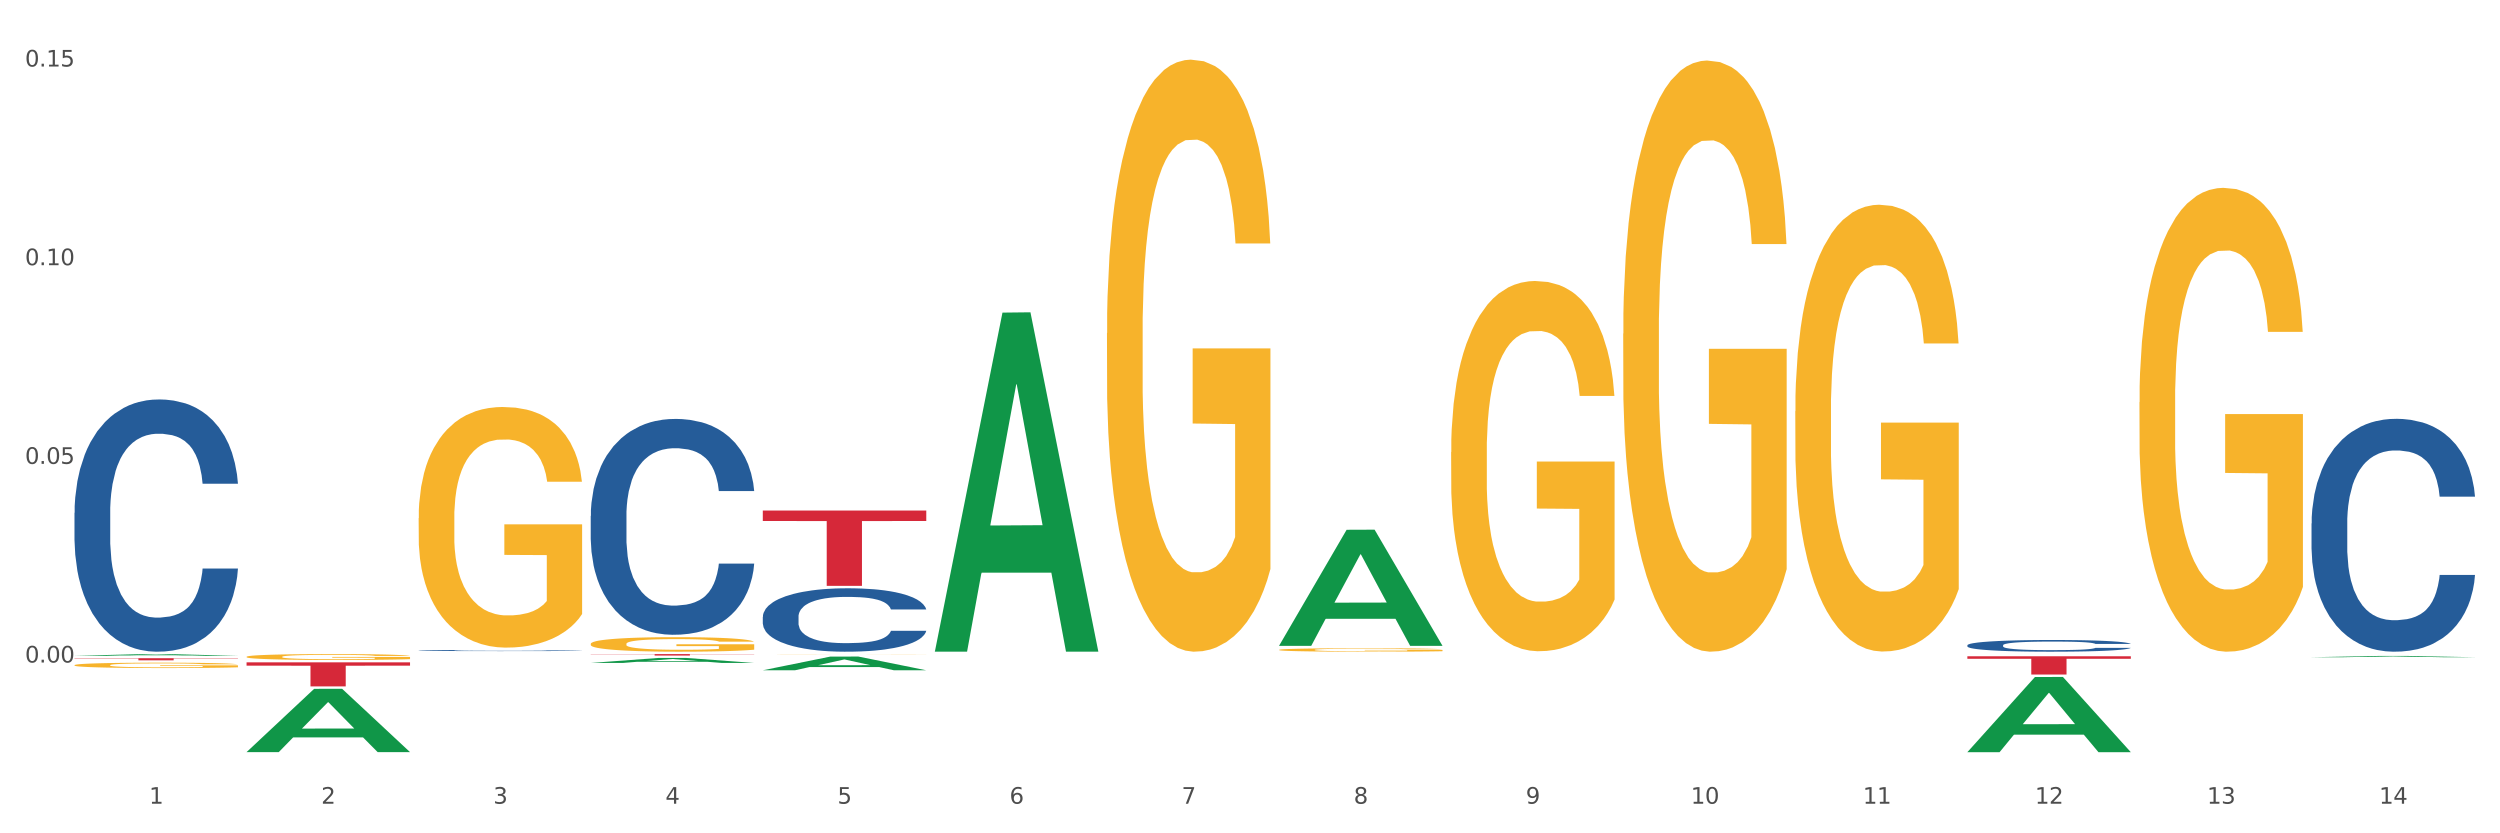 <?xml version="1.0" encoding="utf-8" standalone="no"?>
<!DOCTYPE svg PUBLIC "-//W3C//DTD SVG 1.1//EN"
  "http://www.w3.org/Graphics/SVG/1.1/DTD/svg11.dtd">
<svg xmlns:xlink="http://www.w3.org/1999/xlink" width="1080pt" height="360pt" viewBox="0 0 1080 360" xmlns="http://www.w3.org/2000/svg" version="1.1">
 <rect x="0" y="0" width="1080" height="360" fill="#333333" stroke="none"/>
 <defs>
  <style type="text/css">*{stroke-linejoin: round; stroke-linecap: butt}</style>
 </defs>
 <g id="figure_1">
  <g id="patch_1">
   <path d="M 0 360 
L 1080 360 
L 1080 0 
L 0 0 
z
" style="fill: #ffffff; stroke: #ffffff; stroke-linejoin: miter"/>
  </g>
  <g id="axes_1">
   <g id="matplotlib.axis_1">
    <g id="xtick_1">
     <g id="text_1">
      <!-- 1 -->
      <g style="fill: #4d4d4d" transform="translate(64.432 347.204) scale(0.096 -0.096)">
       <defs>
        <path id="DejaVuSans-31" d="M 794 531 
L 1825 531 
L 1825 4091 
L 703 3866 
L 703 4441 
L 1819 4666 
L 2450 4666 
L 2450 531 
L 3481 531 
L 3481 0 
L 794 0 
L 794 531 
z
" transform="scale(0.016)"/>
       </defs>
       <use xlink:href="#DejaVuSans-31"/>
      </g>
     </g>
    </g>
    <g id="xtick_2">
     <g id="text_2">
      <!-- 2 -->
      <g style="fill: #4d4d4d" transform="translate(138.771 347.204) scale(0.096 -0.096)">
       <defs>
        <path id="DejaVuSans-32" d="M 1228 531 
L 3431 531 
L 3431 0 
L 469 0 
L 469 531 
Q 828 903 1448 1529 
Q 2069 2156 2228 2338 
Q 2531 2678 2651 2914 
Q 2772 3150 2772 3378 
Q 2772 3750 2511 3984 
Q 2250 4219 1831 4219 
Q 1534 4219 1204 4116 
Q 875 4013 500 3803 
L 500 4441 
Q 881 4594 1212 4672 
Q 1544 4750 1819 4750 
Q 2544 4750 2975 4387 
Q 3406 4025 3406 3419 
Q 3406 3131 3298 2873 
Q 3191 2616 2906 2266 
Q 2828 2175 2409 1742 
Q 1991 1309 1228 531 
z
" transform="scale(0.016)"/>
       </defs>
       <use xlink:href="#DejaVuSans-32"/>
      </g>
     </g>
    </g>
    <g id="xtick_3">
     <g id="text_3">
      <!-- 3 -->
      <g style="fill: #4d4d4d" transform="translate(213.109 347.204) scale(0.096 -0.096)">
       <defs>
        <path id="DejaVuSans-33" d="M 2597 2516 
Q 3050 2419 3304 2112 
Q 3559 1806 3559 1356 
Q 3559 666 3084 287 
Q 2609 -91 1734 -91 
Q 1441 -91 1130 -33 
Q 819 25 488 141 
L 488 750 
Q 750 597 1062 519 
Q 1375 441 1716 441 
Q 2309 441 2620 675 
Q 2931 909 2931 1356 
Q 2931 1769 2642 2001 
Q 2353 2234 1838 2234 
L 1294 2234 
L 1294 2753 
L 1863 2753 
Q 2328 2753 2575 2939 
Q 2822 3125 2822 3475 
Q 2822 3834 2567 4026 
Q 2313 4219 1838 4219 
Q 1578 4219 1281 4162 
Q 984 4106 628 3988 
L 628 4550 
Q 988 4650 1302 4700 
Q 1616 4750 1894 4750 
Q 2613 4750 3031 4423 
Q 3450 4097 3450 3541 
Q 3450 3153 3228 2886 
Q 3006 2619 2597 2516 
z
" transform="scale(0.016)"/>
       </defs>
       <use xlink:href="#DejaVuSans-33"/>
      </g>
     </g>
    </g>
    <g id="xtick_4">
     <g id="text_4">
      <!-- 4 -->
      <g style="fill: #4d4d4d" transform="translate(287.448 347.204) scale(0.096 -0.096)">
       <defs>
        <path id="DejaVuSans-34" d="M 2419 4116 
L 825 1625 
L 2419 1625 
L 2419 4116 
z
M 2253 4666 
L 3047 4666 
L 3047 1625 
L 3713 1625 
L 3713 1100 
L 3047 1100 
L 3047 0 
L 2419 0 
L 2419 1100 
L 313 1100 
L 313 1709 
L 2253 4666 
z
" transform="scale(0.016)"/>
       </defs>
       <use xlink:href="#DejaVuSans-34"/>
      </g>
     </g>
    </g>
    <g id="xtick_5">
     <g id="text_5">
      <!-- 5 -->
      <g style="fill: #4d4d4d" transform="translate(361.787 347.204) scale(0.096 -0.096)">
       <defs>
        <path id="DejaVuSans-35" d="M 691 4666 
L 3169 4666 
L 3169 4134 
L 1269 4134 
L 1269 2991 
Q 1406 3038 1543 3061 
Q 1681 3084 1819 3084 
Q 2600 3084 3056 2656 
Q 3513 2228 3513 1497 
Q 3513 744 3044 326 
Q 2575 -91 1722 -91 
Q 1428 -91 1123 -41 
Q 819 9 494 109 
L 494 744 
Q 775 591 1075 516 
Q 1375 441 1709 441 
Q 2250 441 2565 725 
Q 2881 1009 2881 1497 
Q 2881 1984 2565 2268 
Q 2250 2553 1709 2553 
Q 1456 2553 1204 2497 
Q 953 2441 691 2322 
L 691 4666 
z
" transform="scale(0.016)"/>
       </defs>
       <use xlink:href="#DejaVuSans-35"/>
      </g>
     </g>
    </g>
    <g id="xtick_6">
     <g id="text_6">
      <!-- 6 -->
      <g style="fill: #4d4d4d" transform="translate(436.125 347.204) scale(0.096 -0.096)">
       <defs>
        <path id="DejaVuSans-36" d="M 2113 2584 
Q 1688 2584 1439 2293 
Q 1191 2003 1191 1497 
Q 1191 994 1439 701 
Q 1688 409 2113 409 
Q 2538 409 2786 701 
Q 3034 994 3034 1497 
Q 3034 2003 2786 2293 
Q 2538 2584 2113 2584 
z
M 3366 4563 
L 3366 3988 
Q 3128 4100 2886 4159 
Q 2644 4219 2406 4219 
Q 1781 4219 1451 3797 
Q 1122 3375 1075 2522 
Q 1259 2794 1537 2939 
Q 1816 3084 2150 3084 
Q 2853 3084 3261 2657 
Q 3669 2231 3669 1497 
Q 3669 778 3244 343 
Q 2819 -91 2113 -91 
Q 1303 -91 875 529 
Q 447 1150 447 2328 
Q 447 3434 972 4092 
Q 1497 4750 2381 4750 
Q 2619 4750 2861 4703 
Q 3103 4656 3366 4563 
z
" transform="scale(0.016)"/>
       </defs>
       <use xlink:href="#DejaVuSans-36"/>
      </g>
     </g>
    </g>
    <g id="xtick_7">
     <g id="text_7">
      <!-- 7 -->
      <g style="fill: #4d4d4d" transform="translate(510.464 347.204) scale(0.096 -0.096)">
       <defs>
        <path id="DejaVuSans-37" d="M 525 4666 
L 3525 4666 
L 3525 4397 
L 1831 0 
L 1172 0 
L 2766 4134 
L 525 4134 
L 525 4666 
z
" transform="scale(0.016)"/>
       </defs>
       <use xlink:href="#DejaVuSans-37"/>
      </g>
     </g>
    </g>
    <g id="xtick_8">
     <g id="text_8">
      <!-- 8 -->
      <g style="fill: #4d4d4d" transform="translate(584.803 347.204) scale(0.096 -0.096)">
       <defs>
        <path id="DejaVuSans-38" d="M 2034 2216 
Q 1584 2216 1326 1975 
Q 1069 1734 1069 1313 
Q 1069 891 1326 650 
Q 1584 409 2034 409 
Q 2484 409 2743 651 
Q 3003 894 3003 1313 
Q 3003 1734 2745 1975 
Q 2488 2216 2034 2216 
z
M 1403 2484 
Q 997 2584 770 2862 
Q 544 3141 544 3541 
Q 544 4100 942 4425 
Q 1341 4750 2034 4750 
Q 2731 4750 3128 4425 
Q 3525 4100 3525 3541 
Q 3525 3141 3298 2862 
Q 3072 2584 2669 2484 
Q 3125 2378 3379 2068 
Q 3634 1759 3634 1313 
Q 3634 634 3220 271 
Q 2806 -91 2034 -91 
Q 1263 -91 848 271 
Q 434 634 434 1313 
Q 434 1759 690 2068 
Q 947 2378 1403 2484 
z
M 1172 3481 
Q 1172 3119 1398 2916 
Q 1625 2713 2034 2713 
Q 2441 2713 2670 2916 
Q 2900 3119 2900 3481 
Q 2900 3844 2670 4047 
Q 2441 4250 2034 4250 
Q 1625 4250 1398 4047 
Q 1172 3844 1172 3481 
z
" transform="scale(0.016)"/>
       </defs>
       <use xlink:href="#DejaVuSans-38"/>
      </g>
     </g>
    </g>
    <g id="xtick_9">
     <g id="text_9">
      <!-- 9 -->
      <g style="fill: #4d4d4d" transform="translate(659.142 347.204) scale(0.096 -0.096)">
       <defs>
        <path id="DejaVuSans-39" d="M 703 97 
L 703 672 
Q 941 559 1184 500 
Q 1428 441 1663 441 
Q 2288 441 2617 861 
Q 2947 1281 2994 2138 
Q 2813 1869 2534 1725 
Q 2256 1581 1919 1581 
Q 1219 1581 811 2004 
Q 403 2428 403 3163 
Q 403 3881 828 4315 
Q 1253 4750 1959 4750 
Q 2769 4750 3195 4129 
Q 3622 3509 3622 2328 
Q 3622 1225 3098 567 
Q 2575 -91 1691 -91 
Q 1453 -91 1209 -44 
Q 966 3 703 97 
z
M 1959 2075 
Q 2384 2075 2632 2365 
Q 2881 2656 2881 3163 
Q 2881 3666 2632 3958 
Q 2384 4250 1959 4250 
Q 1534 4250 1286 3958 
Q 1038 3666 1038 3163 
Q 1038 2656 1286 2365 
Q 1534 2075 1959 2075 
z
" transform="scale(0.016)"/>
       </defs>
       <use xlink:href="#DejaVuSans-39"/>
      </g>
     </g>
    </g>
    <g id="xtick_10">
     <g id="text_10">
      <!-- 10 -->
      <g style="fill: #4d4d4d" transform="translate(730.426 347.204) scale(0.096 -0.096)">
       <defs>
        <path id="DejaVuSans-30" d="M 2034 4250 
Q 1547 4250 1301 3770 
Q 1056 3291 1056 2328 
Q 1056 1369 1301 889 
Q 1547 409 2034 409 
Q 2525 409 2770 889 
Q 3016 1369 3016 2328 
Q 3016 3291 2770 3770 
Q 2525 4250 2034 4250 
z
M 2034 4750 
Q 2819 4750 3233 4129 
Q 3647 3509 3647 2328 
Q 3647 1150 3233 529 
Q 2819 -91 2034 -91 
Q 1250 -91 836 529 
Q 422 1150 422 2328 
Q 422 3509 836 4129 
Q 1250 4750 2034 4750 
z
" transform="scale(0.016)"/>
       </defs>
       <use xlink:href="#DejaVuSans-31"/>
       <use xlink:href="#DejaVuSans-30" transform="translate(63.623 0)"/>
      </g>
     </g>
    </g>
    <g id="xtick_11">
     <g id="text_11">
      <!-- 11 -->
      <g style="fill: #4d4d4d" transform="translate(804.765 347.204) scale(0.096 -0.096)">
       <use xlink:href="#DejaVuSans-31"/>
       <use xlink:href="#DejaVuSans-31" transform="translate(63.623 0)"/>
      </g>
     </g>
    </g>
    <g id="xtick_12">
     <g id="text_12">
      <!-- 12 -->
      <g style="fill: #4d4d4d" transform="translate(879.104 347.204) scale(0.096 -0.096)">
       <use xlink:href="#DejaVuSans-31"/>
       <use xlink:href="#DejaVuSans-32" transform="translate(63.623 0)"/>
      </g>
     </g>
    </g>
    <g id="xtick_13">
     <g id="text_13">
      <!-- 13 -->
      <g style="fill: #4d4d4d" transform="translate(953.442 347.204) scale(0.096 -0.096)">
       <use xlink:href="#DejaVuSans-31"/>
       <use xlink:href="#DejaVuSans-33" transform="translate(63.623 0)"/>
      </g>
     </g>
    </g>
    <g id="xtick_14">
     <g id="text_14">
      <!-- 14 -->
      <g style="fill: #4d4d4d" transform="translate(1027.781 347.204) scale(0.096 -0.096)">
       <use xlink:href="#DejaVuSans-31"/>
       <use xlink:href="#DejaVuSans-34" transform="translate(63.623 0)"/>
      </g>
     </g>
    </g>
    <g id="xtick_15"/>
    <g id="xtick_16"/>
    <g id="xtick_17"/>
    <g id="xtick_18"/>
    <g id="xtick_19"/>
    <g id="xtick_20"/>
    <g id="xtick_21"/>
    <g id="xtick_22"/>
    <g id="xtick_23"/>
    <g id="xtick_24"/>
    <g id="xtick_25"/>
    <g id="xtick_26"/>
    <g id="xtick_27"/>
   </g>
   <g id="matplotlib.axis_2">
    <g id="ytick_1">
     <g id="text_15">
      <!-- 0.00 -->
      <g style="fill: #4d4d4d" transform="translate(10.8 286.212) scale(0.096 -0.096)">
       <defs>
        <path id="DejaVuSans-2e" d="M 684 794 
L 1344 794 
L 1344 0 
L 684 0 
L 684 794 
z
" transform="scale(0.016)"/>
       </defs>
       <use xlink:href="#DejaVuSans-30"/>
       <use xlink:href="#DejaVuSans-2e" transform="translate(63.623 0)"/>
       <use xlink:href="#DejaVuSans-30" transform="translate(95.41 0)"/>
       <use xlink:href="#DejaVuSans-30" transform="translate(159.033 0)"/>
      </g>
     </g>
    </g>
    <g id="ytick_2">
     <g id="text_16">
      <!-- 0.05 -->
      <g style="fill: #4d4d4d" transform="translate(10.8 200.389) scale(0.096 -0.096)">
       <use xlink:href="#DejaVuSans-30"/>
       <use xlink:href="#DejaVuSans-2e" transform="translate(63.623 0)"/>
       <use xlink:href="#DejaVuSans-30" transform="translate(95.41 0)"/>
       <use xlink:href="#DejaVuSans-35" transform="translate(159.033 0)"/>
      </g>
     </g>
    </g>
    <g id="ytick_3">
     <g id="text_17">
      <!-- 0.10 -->
      <g style="fill: #4d4d4d" transform="translate(10.8 114.566) scale(0.096 -0.096)">
       <use xlink:href="#DejaVuSans-30"/>
       <use xlink:href="#DejaVuSans-2e" transform="translate(63.623 0)"/>
       <use xlink:href="#DejaVuSans-31" transform="translate(95.41 0)"/>
       <use xlink:href="#DejaVuSans-30" transform="translate(159.033 0)"/>
      </g>
     </g>
    </g>
    <g id="ytick_4">
     <g id="text_18">
      <!-- 0.15 -->
      <g style="fill: #4d4d4d" transform="translate(10.8 28.743) scale(0.096 -0.096)">
       <use xlink:href="#DejaVuSans-30"/>
       <use xlink:href="#DejaVuSans-2e" transform="translate(63.623 0)"/>
       <use xlink:href="#DejaVuSans-31" transform="translate(95.41 0)"/>
       <use xlink:href="#DejaVuSans-35" transform="translate(159.033 0)"/>
      </g>
     </g>
    </g>
    <g id="ytick_5"/>
    <g id="ytick_6"/>
    <g id="ytick_7"/>
    <g id="ytick_8"/>
   </g>
   <g id="PolyCollection_1">
    <path d="M 32.175 283.324 
L 32.248 283.323 
L 61.37 282.566 
L 73.456 282.565 
L 102.797 283.325 
L 88.818 283.325 
L 82.484 283.148 
L 52.415 283.148 
L 52.197 283.151 
L 46.081 283.325 
L 32.175 283.325 
L 32.175 283.324 
L 56.201 283.043 
L 78.698 283.042 
L 67.559 282.727 
L 67.413 282.726 
L 67.267 282.728 
L 56.128 283.042 
L 56.201 283.043 
L 32.175 283.324 
z
" clip-path="url(#pe4dcfb9264)" style="fill: #109648"/>
    <path d="M 255.191 282.565 
L 325.813 282.565 
L 325.813 282.654 
L 298.033 282.655 
L 298.033 283.205 
L 282.804 283.205 
L 282.804 282.655 
L 255.191 282.654 
L 255.191 282.566 
L 255.191 282.565 
z
" clip-path="url(#pe4dcfb9264)" style="fill: #d62839"/>
    <path d="M 106.514 286.131 
L 177.135 286.131 
L 177.135 287.576 
L 149.355 287.585 
L 149.355 296.528 
L 134.126 296.528 
L 134.126 287.585 
L 106.514 287.576 
L 106.514 286.14 
L 106.514 286.131 
z
" clip-path="url(#pe4dcfb9264)" style="fill: #d62839"/>
    <path d="M 32.175 284.352 
L 102.797 284.352 
L 102.797 284.477 
L 75.017 284.478 
L 75.017 285.252 
L 59.788 285.252 
L 59.788 284.478 
L 32.175 284.477 
L 32.175 284.353 
L 32.175 284.352 
z
" clip-path="url(#pe4dcfb9264)" style="fill: #d62839"/>
    <path d="M 106.514 283.738 
L 106.597 283.736 
L 106.597 283.652 
L 106.764 283.58 
L 107.598 283.407 
L 108.848 283.263 
L 109.765 283.186 
L 110.683 283.124 
L 111.767 283.061 
L 113.101 282.996 
L 115.519 282.901 
L 117.019 282.853 
L 118.854 282.802 
L 122.189 282.727 
L 124.607 282.686 
L 127.108 282.651 
L 131.194 282.609 
L 133.862 282.591 
L 136.697 282.577 
L 140.115 282.567 
L 142.7 282.565 
L 148.37 282.572 
L 153.206 282.593 
L 155.54 282.609 
L 158.542 282.637 
L 160.126 282.655 
L 162.711 282.693 
L 165.379 282.741 
L 167.213 282.783 
L 169.965 282.862 
L 172.049 282.941 
L 173.967 283.038 
L 174.968 283.105 
L 175.718 283.168 
L 176.385 283.24 
L 177.052 283.353 
L 162.044 283.353 
L 161.46 283.272 
L 160.543 283.196 
L 159.209 283.121 
L 158.042 283.075 
L 156.041 283.017 
L 154.206 282.98 
L 152.289 282.952 
L 149.954 282.929 
L 148.12 282.917 
L 145.535 282.908 
L 140.449 282.91 
L 137.03 282.929 
L 134.696 282.952 
L 133.195 282.973 
L 131.861 282.996 
L 130.36 283.029 
L 128.609 283.077 
L 127.358 283.121 
L 126.108 283.177 
L 125.107 283.233 
L 124.19 283.298 
L 123.44 283.367 
L 122.856 283.439 
L 122.356 283.527 
L 121.939 283.673 
L 121.939 283.991 
L 122.106 284.063 
L 122.522 284.158 
L 123.023 284.229 
L 123.856 284.315 
L 124.607 284.373 
L 126.024 284.457 
L 127.609 284.526 
L 128.859 284.57 
L 130.11 284.607 
L 132.278 284.658 
L 134.696 284.7 
L 136.78 284.726 
L 139.615 284.749 
L 141.533 284.758 
L 143.2 284.763 
L 147.286 284.763 
L 150.204 284.756 
L 153.456 284.739 
L 155.957 284.719 
L 158.042 284.693 
L 160.376 284.651 
L 161.877 284.612 
L 161.877 284.127 
L 143.534 284.125 
L 143.534 283.803 
L 177.135 283.803 
L 177.135 284.749 
L 175.718 284.797 
L 174.134 284.841 
L 172.466 284.881 
L 169.965 284.93 
L 166.963 284.976 
L 164.295 285.008 
L 161.46 285.036 
L 158.125 285.062 
L 153.789 285.085 
L 151.121 285.094 
L 147.786 285.101 
L 143.867 285.103 
L 140.449 285.099 
L 137.114 285.087 
L 133.612 285.066 
L 130.193 285.036 
L 127.609 285.006 
L 125.024 284.969 
L 122.272 284.92 
L 120.104 284.874 
L 118.437 284.832 
L 116.603 284.779 
L 114.601 284.709 
L 113.101 284.647 
L 111.767 284.582 
L 110.349 284.498 
L 109.349 284.426 
L 108.348 284.336 
L 107.764 284.269 
L 107.097 284.165 
L 106.597 284.019 
L 106.514 283.738 
z
" clip-path="url(#pe4dcfb9264)" style="fill: #f7b32b"/>
    <path d="M 32.175 221.526 
L 32.258 221.427 
L 32.258 218.64 
L 32.509 214.858 
L 33.427 207.892 
L 34.596 202.617 
L 36.599 196.447 
L 37.684 193.859 
L 39.104 190.973 
L 42.025 186.295 
L 45.364 182.314 
L 47.702 180.125 
L 49.455 178.732 
L 53.378 176.244 
L 55.632 175.149 
L 57.969 174.253 
L 59.973 173.656 
L 63.312 172.959 
L 65.983 172.661 
L 69.072 172.561 
L 71.66 172.661 
L 75.082 173.059 
L 80.091 174.253 
L 82.011 174.95 
L 84.599 176.144 
L 87.27 177.736 
L 89.44 179.329 
L 91.945 181.618 
L 94.533 184.603 
L 97.037 188.385 
L 98.79 191.869 
L 100.209 195.551 
L 101.461 200.029 
L 102.379 204.906 
L 102.797 208.986 
L 87.52 208.986 
L 87.103 205.304 
L 86.268 201.323 
L 85.434 198.636 
L 84.515 196.447 
L 83.096 193.959 
L 81.844 192.366 
L 79.757 190.475 
L 77.837 189.281 
L 76.251 188.584 
L 74.331 187.987 
L 70.241 187.39 
L 67.319 187.39 
L 65.482 187.589 
L 63.229 188.087 
L 61.309 188.783 
L 59.055 189.978 
L 57.302 191.271 
L 55.549 192.963 
L 54.547 194.158 
L 53.044 196.347 
L 52.043 198.138 
L 50.707 201.224 
L 49.956 203.413 
L 48.62 209.086 
L 48.036 213.266 
L 47.785 216.152 
L 47.618 219.337 
L 47.618 234.862 
L 48.119 241.829 
L 48.537 244.814 
L 49.204 248.198 
L 50.457 252.577 
L 52.293 256.856 
L 54.213 259.942 
L 55.799 261.832 
L 57.302 263.226 
L 58.804 264.321 
L 60.641 265.316 
L 62.143 265.913 
L 64.397 266.51 
L 67.069 266.809 
L 69.155 266.809 
L 73.413 266.311 
L 75.333 265.813 
L 77.169 265.117 
L 79.173 264.022 
L 80.759 262.828 
L 81.677 261.932 
L 83.18 260.041 
L 84.348 258.051 
L 85.35 255.762 
L 86.018 253.771 
L 86.769 250.786 
L 87.353 247.402 
L 87.52 245.61 
L 102.797 245.61 
L 102.463 249.193 
L 101.879 252.676 
L 100.71 257.354 
L 99.792 260.041 
L 98.372 263.325 
L 96.87 266.112 
L 94.783 269.197 
L 92.863 271.486 
L 90.86 273.477 
L 88.689 275.268 
L 84.766 277.756 
L 83.347 278.453 
L 80.341 279.647 
L 78.004 280.344 
L 74.581 281.04 
L 71.075 281.438 
L 67.402 281.538 
L 64.147 281.339 
L 60.557 280.742 
L 58.303 280.145 
L 55.799 279.249 
L 52.877 277.856 
L 50.123 276.164 
L 47.535 274.173 
L 45.114 271.884 
L 42.86 269.297 
L 39.938 265.017 
L 37.768 260.837 
L 36.182 256.956 
L 35.097 253.672 
L 34.011 249.492 
L 33.427 246.606 
L 32.509 239.639 
L 32.175 233.17 
L 32.175 221.526 
z
" clip-path="url(#pe4dcfb9264)" style="fill: #255c99"/>
    <path d="M 180.852 281.014 
L 180.936 281.014 
L 180.936 281.002 
L 181.186 280.985 
L 182.105 280.955 
L 183.273 280.932 
L 185.277 280.905 
L 186.362 280.894 
L 187.781 280.881 
L 190.703 280.861 
L 194.042 280.843 
L 196.379 280.834 
L 198.132 280.828 
L 202.056 280.817 
L 204.31 280.812 
L 206.647 280.808 
L 208.65 280.805 
L 211.989 280.802 
L 214.661 280.801 
L 217.749 280.801 
L 220.337 280.801 
L 223.76 280.803 
L 228.768 280.808 
L 230.688 280.811 
L 233.276 280.816 
L 235.947 280.823 
L 238.118 280.83 
L 240.622 280.84 
L 243.21 280.853 
L 245.714 280.87 
L 247.467 280.885 
L 248.886 280.901 
L 250.139 280.92 
L 251.057 280.942 
L 251.474 280.96 
L 236.198 280.96 
L 235.78 280.943 
L 234.946 280.926 
L 234.111 280.914 
L 233.193 280.905 
L 231.774 280.894 
L 230.521 280.887 
L 228.434 280.879 
L 226.514 280.874 
L 224.928 280.871 
L 223.008 280.868 
L 218.918 280.865 
L 215.996 280.865 
L 214.16 280.866 
L 211.906 280.868 
L 209.986 280.871 
L 207.732 280.877 
L 205.979 280.882 
L 204.226 280.89 
L 203.224 280.895 
L 201.722 280.904 
L 200.72 280.912 
L 199.384 280.926 
L 198.633 280.935 
L 197.297 280.96 
L 196.713 280.978 
L 196.463 280.991 
L 196.296 281.005 
L 196.296 281.072 
L 196.797 281.103 
L 197.214 281.116 
L 197.882 281.13 
L 199.134 281.15 
L 200.97 281.168 
L 202.89 281.182 
L 204.476 281.19 
L 205.979 281.196 
L 207.482 281.201 
L 209.318 281.205 
L 210.821 281.208 
L 213.075 281.21 
L 215.746 281.212 
L 217.833 281.212 
L 222.09 281.209 
L 224.01 281.207 
L 225.847 281.204 
L 227.85 281.199 
L 229.436 281.194 
L 230.354 281.19 
L 231.857 281.182 
L 233.026 281.173 
L 234.027 281.163 
L 234.695 281.155 
L 235.447 281.142 
L 236.031 281.127 
L 236.198 281.119 
L 251.474 281.119 
L 251.14 281.135 
L 250.556 281.15 
L 249.387 281.17 
L 248.469 281.182 
L 247.05 281.196 
L 245.547 281.209 
L 243.46 281.222 
L 241.54 281.232 
L 239.537 281.241 
L 237.367 281.249 
L 233.443 281.259 
L 232.024 281.262 
L 229.019 281.268 
L 226.681 281.271 
L 223.259 281.274 
L 219.753 281.275 
L 216.08 281.276 
L 212.824 281.275 
L 209.235 281.272 
L 206.981 281.27 
L 204.476 281.266 
L 201.555 281.26 
L 198.8 281.252 
L 196.212 281.244 
L 193.791 281.234 
L 191.538 281.222 
L 188.616 281.204 
L 186.445 281.186 
L 184.859 281.169 
L 183.774 281.154 
L 182.689 281.136 
L 182.105 281.124 
L 181.186 281.093 
L 180.852 281.065 
L 180.852 281.014 
z
" clip-path="url(#pe4dcfb9264)" style="fill: #255c99"/>
    <path d="M 255.191 222.873 
L 255.275 222.788 
L 255.275 220.403 
L 255.525 217.167 
L 256.443 211.205 
L 257.612 206.692 
L 259.615 201.411 
L 260.701 199.197 
L 262.12 196.727 
L 265.041 192.724 
L 268.381 189.318 
L 270.718 187.444 
L 272.471 186.252 
L 276.394 184.123 
L 278.648 183.186 
L 280.986 182.419 
L 282.989 181.908 
L 286.328 181.312 
L 288.999 181.057 
L 292.088 180.971 
L 294.676 181.057 
L 298.098 181.397 
L 303.107 182.419 
L 305.027 183.015 
L 307.615 184.037 
L 310.286 185.4 
L 312.457 186.763 
L 314.961 188.722 
L 317.549 191.277 
L 320.053 194.513 
L 321.806 197.494 
L 323.225 200.645 
L 324.477 204.477 
L 325.396 208.65 
L 325.813 212.142 
L 310.537 212.142 
L 310.119 208.991 
L 309.284 205.584 
L 308.45 203.285 
L 307.531 201.411 
L 306.112 199.282 
L 304.86 197.92 
L 302.773 196.301 
L 300.853 195.279 
L 299.267 194.683 
L 297.347 194.172 
L 293.257 193.661 
L 290.335 193.661 
L 288.499 193.832 
L 286.245 194.257 
L 284.325 194.854 
L 282.071 195.876 
L 280.318 196.983 
L 278.565 198.431 
L 277.563 199.453 
L 276.06 201.326 
L 275.059 202.859 
L 273.723 205.499 
L 272.972 207.373 
L 271.636 212.227 
L 271.052 215.804 
L 270.801 218.274 
L 270.634 221 
L 270.634 234.285 
L 271.135 240.247 
L 271.553 242.802 
L 272.22 245.698 
L 273.473 249.445 
L 275.309 253.107 
L 277.229 255.747 
L 278.815 257.365 
L 280.318 258.558 
L 281.82 259.495 
L 283.657 260.346 
L 285.159 260.857 
L 287.413 261.368 
L 290.085 261.624 
L 292.172 261.624 
L 296.429 261.198 
L 298.349 260.772 
L 300.185 260.176 
L 302.189 259.239 
L 303.775 258.217 
L 304.693 257.451 
L 306.196 255.832 
L 307.364 254.129 
L 308.366 252.17 
L 309.034 250.467 
L 309.785 247.912 
L 310.37 245.016 
L 310.537 243.483 
L 325.813 243.483 
L 325.479 246.549 
L 324.895 249.53 
L 323.726 253.533 
L 322.808 255.832 
L 321.389 258.643 
L 319.886 261.028 
L 317.799 263.668 
L 315.879 265.627 
L 313.876 267.33 
L 311.705 268.863 
L 307.782 270.992 
L 306.363 271.588 
L 303.358 272.61 
L 301.02 273.206 
L 297.598 273.802 
L 294.092 274.143 
L 290.419 274.228 
L 287.163 274.058 
L 283.573 273.547 
L 281.32 273.036 
L 278.815 272.269 
L 275.893 271.077 
L 273.139 269.629 
L 270.551 267.926 
L 268.13 265.967 
L 265.876 263.753 
L 262.955 260.091 
L 260.784 256.514 
L 259.198 253.192 
L 258.113 250.382 
L 257.028 246.805 
L 256.443 244.335 
L 255.525 238.373 
L 255.191 232.838 
L 255.191 222.873 
z
" clip-path="url(#pe4dcfb9264)" style="fill: #255c99"/>
    <path d="M 329.53 266.447 
L 329.613 266.422 
L 329.613 265.721 
L 329.864 264.77 
L 330.782 263.018 
L 331.951 261.692 
L 333.954 260.14 
L 335.039 259.49 
L 336.458 258.764 
L 339.38 257.588 
L 342.719 256.587 
L 345.057 256.036 
L 346.81 255.686 
L 350.733 255.06 
L 352.987 254.785 
L 355.324 254.559 
L 357.328 254.409 
L 360.667 254.234 
L 363.338 254.159 
L 366.427 254.134 
L 369.015 254.159 
L 372.437 254.259 
L 377.446 254.559 
L 379.366 254.735 
L 381.954 255.035 
L 384.625 255.435 
L 386.795 255.836 
L 389.3 256.411 
L 391.887 257.162 
L 394.392 258.113 
L 396.145 258.989 
L 397.564 259.915 
L 398.816 261.041 
L 399.734 262.268 
L 400.152 263.294 
L 384.875 263.294 
L 384.458 262.368 
L 383.623 261.367 
L 382.788 260.691 
L 381.87 260.14 
L 380.451 259.515 
L 379.199 259.114 
L 377.112 258.639 
L 375.192 258.338 
L 373.606 258.163 
L 371.686 258.013 
L 367.595 257.863 
L 364.674 257.863 
L 362.837 257.913 
L 360.583 258.038 
L 358.663 258.213 
L 356.41 258.514 
L 354.656 258.839 
L 352.903 259.264 
L 351.902 259.565 
L 350.399 260.115 
L 349.397 260.566 
L 348.062 261.342 
L 347.31 261.892 
L 345.975 263.319 
L 345.391 264.37 
L 345.14 265.096 
L 344.973 265.896 
L 344.973 269.8 
L 345.474 271.552 
L 345.891 272.303 
L 346.559 273.154 
L 347.811 274.255 
L 349.648 275.331 
L 351.568 276.107 
L 353.154 276.583 
L 354.656 276.933 
L 356.159 277.208 
L 357.996 277.459 
L 359.498 277.609 
L 361.752 277.759 
L 364.423 277.834 
L 366.51 277.834 
L 370.768 277.709 
L 372.688 277.584 
L 374.524 277.408 
L 376.528 277.133 
L 378.114 276.833 
L 379.032 276.608 
L 380.534 276.132 
L 381.703 275.632 
L 382.705 275.056 
L 383.373 274.555 
L 384.124 273.805 
L 384.708 272.954 
L 384.875 272.503 
L 400.152 272.503 
L 399.818 273.404 
L 399.233 274.28 
L 398.065 275.456 
L 397.146 276.132 
L 395.727 276.958 
L 394.225 277.659 
L 392.138 278.435 
L 390.218 279.01 
L 388.214 279.511 
L 386.044 279.961 
L 382.121 280.587 
L 380.701 280.762 
L 377.696 281.062 
L 375.359 281.238 
L 371.936 281.413 
L 368.43 281.513 
L 364.757 281.538 
L 361.502 281.488 
L 357.912 281.338 
L 355.658 281.187 
L 353.154 280.962 
L 350.232 280.612 
L 347.477 280.186 
L 344.89 279.686 
L 342.469 279.11 
L 340.215 278.46 
L 337.293 277.383 
L 335.123 276.332 
L 333.537 275.356 
L 332.452 274.53 
L 331.366 273.479 
L 330.782 272.754 
L 329.864 271.002 
L 329.53 269.375 
L 329.53 266.447 
z
" clip-path="url(#pe4dcfb9264)" style="fill: #255c99"/>
    <path d="M 849.901 278.75 
L 849.984 278.746 
L 849.984 278.616 
L 850.235 278.44 
L 851.153 278.117 
L 852.322 277.872 
L 854.325 277.585 
L 855.41 277.465 
L 856.829 277.331 
L 859.751 277.114 
L 863.09 276.929 
L 865.428 276.827 
L 867.181 276.762 
L 871.104 276.647 
L 873.358 276.596 
L 875.695 276.554 
L 877.699 276.527 
L 881.038 276.494 
L 883.709 276.48 
L 886.798 276.476 
L 889.386 276.48 
L 892.808 276.499 
L 897.817 276.554 
L 899.737 276.587 
L 902.325 276.642 
L 904.996 276.716 
L 907.166 276.79 
L 909.671 276.896 
L 912.258 277.035 
L 914.763 277.211 
L 916.516 277.373 
L 917.935 277.544 
L 919.187 277.752 
L 920.105 277.978 
L 920.523 278.168 
L 905.246 278.168 
L 904.829 277.997 
L 903.994 277.812 
L 903.159 277.687 
L 902.241 277.585 
L 900.822 277.47 
L 899.57 277.396 
L 897.483 277.308 
L 895.563 277.252 
L 893.977 277.22 
L 892.057 277.192 
L 887.966 277.165 
L 885.045 277.165 
L 883.208 277.174 
L 880.954 277.197 
L 879.034 277.229 
L 876.78 277.285 
L 875.027 277.345 
L 873.274 277.423 
L 872.273 277.479 
L 870.77 277.581 
L 869.768 277.664 
L 868.433 277.807 
L 867.681 277.909 
L 866.346 278.172 
L 865.761 278.367 
L 865.511 278.501 
L 865.344 278.649 
L 865.344 279.37 
L 865.845 279.693 
L 866.262 279.832 
L 866.93 279.989 
L 868.182 280.193 
L 870.019 280.391 
L 871.939 280.535 
L 873.525 280.622 
L 875.027 280.687 
L 876.53 280.738 
L 878.367 280.784 
L 879.869 280.812 
L 882.123 280.84 
L 884.794 280.854 
L 886.881 280.854 
L 891.139 280.831 
L 893.059 280.807 
L 894.895 280.775 
L 896.899 280.724 
L 898.485 280.669 
L 899.403 280.627 
L 900.905 280.539 
L 902.074 280.447 
L 903.076 280.341 
L 903.744 280.248 
L 904.495 280.109 
L 905.079 279.952 
L 905.246 279.869 
L 920.523 279.869 
L 920.189 280.035 
L 919.604 280.197 
L 918.436 280.414 
L 917.517 280.539 
L 916.098 280.692 
L 914.596 280.821 
L 912.509 280.965 
L 910.589 281.071 
L 908.585 281.163 
L 906.415 281.247 
L 902.491 281.362 
L 901.072 281.395 
L 898.067 281.45 
L 895.73 281.482 
L 892.307 281.515 
L 888.801 281.533 
L 885.128 281.538 
L 881.873 281.529 
L 878.283 281.501 
L 876.029 281.473 
L 873.525 281.432 
L 870.603 281.367 
L 867.848 281.288 
L 865.261 281.196 
L 862.84 281.089 
L 860.586 280.969 
L 857.664 280.77 
L 855.494 280.576 
L 853.908 280.396 
L 852.823 280.243 
L 851.737 280.049 
L 851.153 279.915 
L 850.235 279.592 
L 849.901 279.291 
L 849.901 278.75 
z
" clip-path="url(#pe4dcfb9264)" style="fill: #255c99"/>
    <path d="M 998.578 226.132 
L 998.662 226.041 
L 998.662 223.468 
L 998.912 219.976 
L 999.83 213.544 
L 1000.999 208.675 
L 1003.003 202.978 
L 1004.088 200.589 
L 1005.507 197.924 
L 1008.429 193.606 
L 1011.768 189.931 
L 1014.105 187.909 
L 1015.858 186.623 
L 1019.781 184.326 
L 1022.035 183.315 
L 1024.373 182.488 
L 1026.376 181.937 
L 1029.715 181.294 
L 1032.387 181.018 
L 1035.475 180.926 
L 1038.063 181.018 
L 1041.486 181.385 
L 1046.494 182.488 
L 1048.414 183.131 
L 1051.002 184.234 
L 1053.673 185.704 
L 1055.844 187.174 
L 1058.348 189.287 
L 1060.936 192.044 
L 1063.44 195.535 
L 1065.193 198.751 
L 1066.612 202.151 
L 1067.864 206.286 
L 1068.783 210.788 
L 1069.2 214.555 
L 1053.924 214.555 
L 1053.506 211.156 
L 1052.671 207.48 
L 1051.837 204.999 
L 1050.918 202.978 
L 1049.499 200.681 
L 1048.247 199.211 
L 1046.16 197.465 
L 1044.24 196.362 
L 1042.654 195.719 
L 1040.734 195.168 
L 1036.644 194.617 
L 1033.722 194.617 
L 1031.886 194.8 
L 1029.632 195.26 
L 1027.712 195.903 
L 1025.458 197.006 
L 1023.705 198.2 
L 1021.952 199.762 
L 1020.95 200.865 
L 1019.448 202.886 
L 1018.446 204.54 
L 1017.11 207.388 
L 1016.359 209.41 
L 1015.023 214.647 
L 1014.439 218.506 
L 1014.188 221.171 
L 1014.022 224.111 
L 1014.022 238.445 
L 1014.522 244.877 
L 1014.94 247.633 
L 1015.608 250.757 
L 1016.86 254.8 
L 1018.696 258.751 
L 1020.616 261.599 
L 1022.202 263.345 
L 1023.705 264.631 
L 1025.207 265.642 
L 1027.044 266.561 
L 1028.547 267.112 
L 1030.8 267.664 
L 1033.472 267.939 
L 1035.559 267.939 
L 1039.816 267.48 
L 1041.736 267.02 
L 1043.572 266.377 
L 1045.576 265.366 
L 1047.162 264.264 
L 1048.08 263.437 
L 1049.583 261.691 
L 1050.752 259.853 
L 1051.753 257.74 
L 1052.421 255.903 
L 1053.172 253.146 
L 1053.757 250.022 
L 1053.924 248.368 
L 1069.2 248.368 
L 1068.866 251.676 
L 1068.282 254.892 
L 1067.113 259.21 
L 1066.195 261.691 
L 1064.776 264.723 
L 1063.273 267.296 
L 1061.186 270.144 
L 1059.266 272.258 
L 1057.263 274.095 
L 1055.092 275.749 
L 1051.169 278.046 
L 1049.75 278.689 
L 1046.745 279.792 
L 1044.407 280.435 
L 1040.985 281.078 
L 1037.479 281.446 
L 1033.806 281.538 
L 1030.55 281.354 
L 1026.96 280.803 
L 1024.707 280.251 
L 1022.202 279.425 
L 1019.281 278.138 
L 1016.526 276.576 
L 1013.938 274.739 
L 1011.517 272.625 
L 1009.263 270.236 
L 1006.342 266.285 
L 1004.171 262.426 
L 1002.585 258.843 
L 1001.5 255.811 
L 1000.415 251.952 
L 999.83 249.287 
L 998.912 242.855 
L 998.578 236.883 
L 998.578 226.132 
z
" clip-path="url(#pe4dcfb9264)" style="fill: #255c99"/>
    <path d="M 924.24 173.745 
L 924.323 173.562 
L 924.323 166.974 
L 924.49 161.301 
L 925.323 147.575 
L 926.574 136.228 
L 927.491 130.189 
L 928.408 125.248 
L 929.492 120.306 
L 930.826 115.182 
L 933.244 107.679 
L 934.745 103.836 
L 936.58 99.809 
L 939.915 93.953 
L 942.333 90.659 
L 944.834 87.914 
L 948.92 84.619 
L 951.588 83.155 
L 954.423 82.057 
L 957.841 81.325 
L 960.426 81.142 
L 966.096 81.691 
L 970.932 83.338 
L 973.266 84.619 
L 976.268 86.816 
L 977.852 88.28 
L 980.437 91.208 
L 983.105 95.051 
L 984.939 98.345 
L 987.691 104.568 
L 989.775 110.79 
L 991.693 118.476 
L 992.693 123.784 
L 993.444 128.725 
L 994.111 134.398 
L 994.778 143.366 
L 979.77 143.366 
L 979.186 136.96 
L 978.269 130.921 
L 976.935 125.065 
L 975.768 121.404 
L 973.766 116.829 
L 971.932 113.901 
L 970.014 111.705 
L 967.68 109.875 
L 965.845 108.96 
L 963.261 108.228 
L 958.175 108.411 
L 954.756 109.875 
L 952.422 111.705 
L 950.921 113.352 
L 949.587 115.182 
L 948.086 117.744 
L 946.335 121.587 
L 945.084 125.065 
L 943.834 129.457 
L 942.833 133.849 
L 941.916 138.973 
L 941.165 144.464 
L 940.582 150.137 
L 940.081 157.091 
L 939.665 168.621 
L 939.665 193.693 
L 939.831 199.367 
L 940.248 206.87 
L 940.749 212.543 
L 941.582 219.315 
L 942.333 223.89 
L 943.75 230.478 
L 945.334 235.968 
L 946.585 239.446 
L 947.836 242.374 
L 950.004 246.4 
L 952.422 249.694 
L 954.506 251.707 
L 957.341 253.537 
L 959.259 254.269 
L 960.926 254.635 
L 965.012 254.635 
L 967.93 254.086 
L 971.182 252.805 
L 973.683 251.158 
L 975.768 249.145 
L 978.102 245.851 
L 979.603 242.74 
L 979.603 204.491 
L 961.26 204.308 
L 961.26 178.869 
L 994.861 178.869 
L 994.861 253.537 
L 993.444 257.381 
L 991.86 260.858 
L 990.192 263.969 
L 987.691 267.812 
L 984.689 271.472 
L 982.021 274.034 
L 979.186 276.231 
L 975.851 278.244 
L 971.515 280.074 
L 968.847 280.806 
L 965.512 281.355 
L 961.593 281.538 
L 958.175 281.172 
L 954.84 280.257 
L 951.338 278.61 
L 947.919 276.231 
L 945.334 273.851 
L 942.75 270.923 
L 939.998 267.08 
L 937.83 263.42 
L 936.163 260.126 
L 934.328 255.916 
L 932.327 250.426 
L 930.826 245.485 
L 929.492 240.361 
L 928.075 233.772 
L 927.074 228.099 
L 926.074 220.962 
L 925.49 215.654 
L 924.823 207.419 
L 924.323 195.889 
L 924.24 173.745 
z
" clip-path="url(#pe4dcfb9264)" style="fill: #f7b32b"/>
    <path d="M 775.562 177.635 
L 775.645 177.459 
L 775.645 171.113 
L 775.812 165.648 
L 776.646 152.427 
L 777.897 141.498 
L 778.814 135.68 
L 779.731 130.921 
L 780.815 126.161 
L 782.149 121.225 
L 784.567 113.998 
L 786.068 110.296 
L 787.902 106.418 
L 791.237 100.777 
L 793.655 97.604 
L 796.157 94.959 
L 800.242 91.786 
L 802.91 90.376 
L 805.745 89.318 
L 809.164 88.613 
L 811.748 88.437 
L 817.418 88.966 
L 822.254 90.552 
L 824.589 91.786 
L 827.59 93.902 
L 829.175 95.312 
L 831.759 98.132 
L 834.427 101.834 
L 836.262 105.007 
L 839.013 111.001 
L 841.098 116.994 
L 843.015 124.398 
L 844.016 129.51 
L 844.766 134.27 
L 845.433 139.735 
L 846.1 148.373 
L 831.092 148.373 
L 830.509 142.203 
L 829.592 136.385 
L 828.257 130.744 
L 827.09 127.219 
L 825.089 122.812 
L 823.255 119.991 
L 821.337 117.876 
L 819.002 116.113 
L 817.168 115.232 
L 814.583 114.527 
L 809.497 114.703 
L 806.079 116.113 
L 803.744 117.876 
L 802.243 119.462 
L 800.909 121.225 
L 799.408 123.693 
L 797.657 127.395 
L 796.407 130.744 
L 795.156 134.975 
L 794.156 139.206 
L 793.238 144.142 
L 792.488 149.43 
L 791.904 154.895 
L 791.404 161.594 
L 790.987 172.699 
L 790.987 196.85 
L 791.154 202.315 
L 791.571 209.542 
L 792.071 215.007 
L 792.905 221.529 
L 793.655 225.936 
L 795.073 232.283 
L 796.657 237.571 
L 797.908 240.92 
L 799.158 243.741 
L 801.326 247.619 
L 803.744 250.792 
L 805.829 252.731 
L 808.663 254.494 
L 810.581 255.199 
L 812.249 255.552 
L 816.334 255.552 
L 819.253 255.023 
L 822.504 253.789 
L 825.006 252.202 
L 827.09 250.263 
L 829.425 247.09 
L 830.926 244.093 
L 830.926 207.251 
L 812.582 207.074 
L 812.582 182.571 
L 846.184 182.571 
L 846.184 254.494 
L 844.766 258.196 
L 843.182 261.545 
L 841.515 264.542 
L 839.013 268.244 
L 836.012 271.77 
L 833.344 274.237 
L 830.509 276.353 
L 827.174 278.292 
L 822.838 280.055 
L 820.17 280.76 
L 816.835 281.289 
L 812.916 281.465 
L 809.497 281.112 
L 806.162 280.231 
L 802.66 278.645 
L 799.242 276.353 
L 796.657 274.061 
L 794.072 271.241 
L 791.321 267.539 
L 789.153 264.013 
L 787.485 260.84 
L 785.651 256.786 
L 783.65 251.497 
L 782.149 246.738 
L 780.815 241.802 
L 779.398 235.456 
L 778.397 229.991 
L 777.396 223.116 
L 776.813 218.004 
L 776.146 210.071 
L 775.645 198.965 
L 775.562 177.635 
z
" clip-path="url(#pe4dcfb9264)" style="fill: #f7b32b"/>
    <path d="M 701.223 144.158 
L 701.307 143.925 
L 701.307 135.528 
L 701.474 128.297 
L 702.307 110.804 
L 703.558 96.343 
L 704.475 88.646 
L 705.392 82.349 
L 706.476 76.051 
L 707.81 69.52 
L 710.228 59.957 
L 711.729 55.059 
L 713.563 49.928 
L 716.899 42.464 
L 719.317 38.266 
L 721.818 34.767 
L 725.903 30.569 
L 728.572 28.703 
L 731.406 27.303 
L 734.825 26.37 
L 737.41 26.137 
L 743.08 26.837 
L 747.915 28.936 
L 750.25 30.569 
L 753.252 33.368 
L 754.836 35.234 
L 757.421 38.965 
L 760.089 43.864 
L 761.923 48.062 
L 764.675 55.992 
L 766.759 63.922 
L 768.677 73.719 
L 769.677 80.483 
L 770.428 86.78 
L 771.095 94.011 
L 771.762 105.44 
L 756.754 105.44 
L 756.17 97.276 
L 755.253 89.579 
L 753.919 82.115 
L 752.751 77.45 
L 750.75 71.619 
L 748.916 67.888 
L 746.998 65.089 
L 744.664 62.756 
L 742.829 61.59 
L 740.245 60.657 
L 735.159 60.89 
L 731.74 62.756 
L 729.405 65.089 
L 727.905 67.188 
L 726.571 69.52 
L 725.07 72.786 
L 723.319 77.684 
L 722.068 82.115 
L 720.817 87.713 
L 719.817 93.311 
L 718.9 99.842 
L 718.149 106.839 
L 717.566 114.07 
L 717.065 122.933 
L 716.648 137.627 
L 716.648 169.581 
L 716.815 176.812 
L 717.232 186.375 
L 717.732 193.605 
L 718.566 202.235 
L 719.317 208.066 
L 720.734 216.463 
L 722.318 223.46 
L 723.569 227.892 
L 724.82 231.624 
L 726.987 236.755 
L 729.405 240.954 
L 731.49 243.519 
L 734.325 245.852 
L 736.242 246.785 
L 737.91 247.251 
L 741.996 247.251 
L 744.914 246.551 
L 748.166 244.919 
L 750.667 242.82 
L 752.751 240.254 
L 755.086 236.056 
L 756.587 232.09 
L 756.587 183.343 
L 738.244 183.109 
L 738.244 150.689 
L 771.845 150.689 
L 771.845 245.852 
L 770.428 250.75 
L 768.844 255.181 
L 767.176 259.147 
L 764.675 264.045 
L 761.673 268.709 
L 759.005 271.975 
L 756.17 274.774 
L 752.835 277.339 
L 748.499 279.672 
L 745.831 280.605 
L 742.496 281.305 
L 738.577 281.538 
L 735.159 281.071 
L 731.823 279.905 
L 728.321 277.806 
L 724.903 274.774 
L 722.318 271.742 
L 719.733 268.01 
L 716.982 263.112 
L 714.814 258.447 
L 713.147 254.248 
L 711.312 248.884 
L 709.311 241.887 
L 707.81 235.589 
L 706.476 229.058 
L 705.059 220.661 
L 704.058 213.431 
L 703.058 204.334 
L 702.474 197.57 
L 701.807 187.075 
L 701.307 172.38 
L 701.223 144.158 
z
" clip-path="url(#pe4dcfb9264)" style="fill: #f7b32b"/>
    <path d="M 626.885 195.298 
L 626.968 195.152 
L 626.968 189.893 
L 627.135 185.365 
L 627.969 174.409 
L 629.219 165.352 
L 630.136 160.532 
L 631.054 156.587 
L 632.138 152.643 
L 633.472 148.553 
L 635.89 142.564 
L 637.39 139.496 
L 639.225 136.282 
L 642.56 131.608 
L 644.978 128.978 
L 647.479 126.787 
L 651.565 124.158 
L 654.233 122.989 
L 657.068 122.113 
L 660.486 121.528 
L 663.071 121.382 
L 668.741 121.821 
L 673.577 123.135 
L 675.911 124.158 
L 678.913 125.911 
L 680.497 127.079 
L 683.082 129.417 
L 685.75 132.484 
L 687.584 135.114 
L 690.336 140.08 
L 692.42 145.047 
L 694.338 151.183 
L 695.339 155.419 
L 696.089 159.363 
L 696.756 163.891 
L 697.423 171.049 
L 682.415 171.049 
L 681.831 165.937 
L 680.914 161.116 
L 679.58 156.441 
L 678.413 153.52 
L 676.412 149.868 
L 674.577 147.531 
L 672.66 145.778 
L 670.325 144.317 
L 668.491 143.586 
L 665.906 143.002 
L 660.82 143.148 
L 657.401 144.317 
L 655.067 145.778 
L 653.566 147.092 
L 652.232 148.553 
L 650.731 150.598 
L 648.98 153.666 
L 647.729 156.441 
L 646.479 159.947 
L 645.478 163.453 
L 644.561 167.543 
L 643.811 171.926 
L 643.227 176.454 
L 642.727 182.005 
L 642.31 191.208 
L 642.31 211.221 
L 642.476 215.75 
L 642.893 221.739 
L 643.394 226.267 
L 644.227 231.672 
L 644.978 235.324 
L 646.395 240.583 
L 647.979 244.965 
L 649.23 247.741 
L 650.481 250.078 
L 652.649 253.292 
L 655.067 255.921 
L 657.151 257.528 
L 659.986 258.989 
L 661.904 259.573 
L 663.571 259.865 
L 667.657 259.865 
L 670.575 259.427 
L 673.827 258.405 
L 676.328 257.09 
L 678.413 255.483 
L 680.747 252.854 
L 682.248 250.37 
L 682.248 219.84 
L 663.905 219.694 
L 663.905 199.389 
L 697.506 199.389 
L 697.506 258.989 
L 696.089 262.057 
L 694.505 264.832 
L 692.837 267.315 
L 690.336 270.383 
L 687.334 273.305 
L 684.666 275.35 
L 681.831 277.103 
L 678.496 278.71 
L 674.16 280.17 
L 671.492 280.755 
L 668.157 281.193 
L 664.238 281.339 
L 660.82 281.047 
L 657.485 280.317 
L 653.983 279.002 
L 650.564 277.103 
L 647.979 275.204 
L 645.395 272.866 
L 642.643 269.799 
L 640.475 266.877 
L 638.808 264.248 
L 636.974 260.888 
L 634.972 256.506 
L 633.472 252.561 
L 632.138 248.471 
L 630.72 243.212 
L 629.72 238.684 
L 628.719 232.987 
L 628.135 228.751 
L 627.468 222.177 
L 626.968 212.974 
L 626.885 195.298 
z
" clip-path="url(#pe4dcfb9264)" style="fill: #f7b32b"/>
    <path d="M 552.546 280.734 
L 552.629 280.733 
L 552.629 280.684 
L 552.796 280.642 
L 553.63 280.539 
L 554.881 280.455 
L 555.798 280.41 
L 556.715 280.373 
L 557.799 280.336 
L 559.133 280.298 
L 561.551 280.242 
L 563.052 280.213 
L 564.886 280.183 
L 568.221 280.14 
L 570.639 280.115 
L 573.141 280.095 
L 577.226 280.07 
L 579.894 280.059 
L 582.729 280.051 
L 586.148 280.045 
L 588.732 280.044 
L 594.402 280.048 
L 599.238 280.06 
L 601.573 280.07 
L 604.574 280.086 
L 606.158 280.097 
L 608.743 280.119 
L 611.411 280.148 
L 613.246 280.172 
L 615.997 280.219 
L 618.082 280.265 
L 619.999 280.322 
L 621 280.362 
L 621.75 280.399 
L 622.417 280.441 
L 623.084 280.508 
L 608.076 280.508 
L 607.493 280.46 
L 606.575 280.415 
L 605.241 280.371 
L 604.074 280.344 
L 602.073 280.31 
L 600.239 280.288 
L 598.321 280.272 
L 595.986 280.258 
L 594.152 280.251 
L 591.567 280.246 
L 586.481 280.247 
L 583.063 280.258 
L 580.728 280.272 
L 579.227 280.284 
L 577.893 280.298 
L 576.392 280.317 
L 574.641 280.346 
L 573.391 280.371 
L 572.14 280.404 
L 571.139 280.437 
L 570.222 280.475 
L 569.472 280.516 
L 568.888 280.558 
L 568.388 280.61 
L 567.971 280.696 
L 567.971 280.883 
L 568.138 280.925 
L 568.555 280.981 
L 569.055 281.024 
L 569.889 281.074 
L 570.639 281.108 
L 572.057 281.157 
L 573.641 281.198 
L 574.891 281.224 
L 576.142 281.246 
L 578.31 281.276 
L 580.728 281.3 
L 582.812 281.315 
L 585.647 281.329 
L 587.565 281.335 
L 589.233 281.337 
L 593.318 281.337 
L 596.236 281.333 
L 599.488 281.324 
L 601.99 281.311 
L 604.074 281.296 
L 606.409 281.272 
L 607.909 281.249 
L 607.909 280.964 
L 589.566 280.962 
L 589.566 280.773 
L 623.168 280.773 
L 623.168 281.329 
L 621.75 281.358 
L 620.166 281.384 
L 618.499 281.407 
L 615.997 281.436 
L 612.996 281.463 
L 610.327 281.482 
L 607.493 281.498 
L 604.157 281.513 
L 599.822 281.527 
L 597.154 281.532 
L 593.818 281.536 
L 589.9 281.538 
L 586.481 281.535 
L 583.146 281.528 
L 579.644 281.516 
L 576.226 281.498 
L 573.641 281.481 
L 571.056 281.459 
L 568.305 281.43 
L 566.137 281.403 
L 564.469 281.378 
L 562.635 281.347 
L 560.634 281.306 
L 559.133 281.269 
L 557.799 281.231 
L 556.381 281.182 
L 555.381 281.14 
L 554.38 281.086 
L 553.797 281.047 
L 553.13 280.985 
L 552.629 280.899 
L 552.546 280.734 
z
" clip-path="url(#pe4dcfb9264)" style="fill: #f7b32b"/>
    <path d="M 478.207 143.955 
L 478.291 143.721 
L 478.291 135.312 
L 478.457 128.071 
L 479.291 110.552 
L 480.542 96.069 
L 481.459 88.361 
L 482.376 82.054 
L 483.46 75.747 
L 484.794 69.207 
L 487.212 59.63 
L 488.713 54.724 
L 490.547 49.585 
L 493.882 42.111 
L 496.3 37.906 
L 498.802 34.402 
L 502.887 30.198 
L 505.555 28.329 
L 508.39 26.927 
L 511.809 25.993 
L 514.394 25.759 
L 520.063 26.46 
L 524.899 28.563 
L 527.234 30.198 
L 530.236 33.001 
L 531.82 34.869 
L 534.405 38.607 
L 537.073 43.512 
L 538.907 47.717 
L 541.658 55.659 
L 543.743 63.601 
L 545.661 73.411 
L 546.661 80.185 
L 547.412 86.492 
L 548.079 93.733 
L 548.746 105.179 
L 533.737 105.179 
L 533.154 97.004 
L 532.237 89.295 
L 530.903 81.821 
L 529.735 77.149 
L 527.734 71.309 
L 525.9 67.572 
L 523.982 64.769 
L 521.648 62.433 
L 519.813 61.265 
L 517.228 60.33 
L 512.142 60.564 
L 508.724 62.433 
L 506.389 64.769 
L 504.888 66.871 
L 503.554 69.207 
L 502.054 72.477 
L 500.303 77.382 
L 499.052 81.821 
L 497.801 87.427 
L 496.801 93.033 
L 495.884 99.573 
L 495.133 106.581 
L 494.549 113.822 
L 494.049 122.698 
L 493.632 137.414 
L 493.632 169.416 
L 493.799 176.657 
L 494.216 186.234 
L 494.716 193.475 
L 495.55 202.118 
L 496.3 207.958 
L 497.718 216.367 
L 499.302 223.375 
L 500.553 227.813 
L 501.803 231.55 
L 503.971 236.689 
L 506.389 240.894 
L 508.474 243.463 
L 511.309 245.799 
L 513.226 246.733 
L 514.894 247.2 
L 518.979 247.2 
L 521.898 246.5 
L 525.149 244.865 
L 527.651 242.762 
L 529.735 240.193 
L 532.07 235.988 
L 533.571 232.017 
L 533.571 183.197 
L 515.227 182.964 
L 515.227 150.495 
L 548.829 150.495 
L 548.829 245.799 
L 547.412 250.704 
L 545.827 255.142 
L 544.16 259.113 
L 541.658 264.019 
L 538.657 268.691 
L 535.989 271.961 
L 533.154 274.764 
L 529.819 277.333 
L 525.483 279.669 
L 522.815 280.603 
L 519.48 281.304 
L 515.561 281.538 
L 512.142 281.071 
L 508.807 279.903 
L 505.305 277.8 
L 501.887 274.764 
L 499.302 271.727 
L 496.717 267.99 
L 493.966 263.084 
L 491.798 258.413 
L 490.13 254.208 
L 488.296 248.836 
L 486.295 241.828 
L 484.794 235.521 
L 483.46 228.981 
L 482.043 220.571 
L 481.042 213.33 
L 480.042 204.22 
L 479.458 197.446 
L 478.791 186.935 
L 478.291 172.219 
L 478.207 143.955 
z
" clip-path="url(#pe4dcfb9264)" style="fill: #f7b32b"/>
    <path d="M 329.53 282.585 
L 329.613 282.585 
L 329.613 282.583 
L 329.78 282.582 
L 330.614 282.579 
L 331.864 282.577 
L 332.782 282.576 
L 333.699 282.574 
L 334.783 282.573 
L 336.117 282.572 
L 338.535 282.571 
L 340.036 282.57 
L 341.87 282.569 
L 345.205 282.568 
L 347.623 282.567 
L 350.124 282.567 
L 354.21 282.566 
L 356.878 282.565 
L 359.713 282.565 
L 363.131 282.565 
L 365.716 282.565 
L 371.386 282.565 
L 376.222 282.566 
L 378.557 282.566 
L 381.558 282.566 
L 383.142 282.567 
L 385.727 282.567 
L 388.395 282.568 
L 390.23 282.569 
L 392.981 282.57 
L 395.066 282.571 
L 396.983 282.573 
L 397.984 282.574 
L 398.734 282.575 
L 399.401 282.576 
L 400.068 282.578 
L 385.06 282.578 
L 384.476 282.577 
L 383.559 282.576 
L 382.225 282.574 
L 381.058 282.574 
L 379.057 282.573 
L 377.222 282.572 
L 375.305 282.572 
L 372.97 282.571 
L 371.136 282.571 
L 368.551 282.571 
L 363.465 282.571 
L 360.046 282.571 
L 357.712 282.572 
L 356.211 282.572 
L 354.877 282.572 
L 353.376 282.573 
L 351.625 282.574 
L 350.375 282.574 
L 349.124 282.575 
L 348.123 282.576 
L 347.206 282.577 
L 346.456 282.579 
L 345.872 282.58 
L 345.372 282.581 
L 344.955 282.584 
L 344.955 282.589 
L 345.122 282.59 
L 345.539 282.592 
L 346.039 282.593 
L 346.873 282.595 
L 347.623 282.596 
L 349.04 282.597 
L 350.625 282.598 
L 351.875 282.599 
L 353.126 282.6 
L 355.294 282.6 
L 357.712 282.601 
L 359.796 282.602 
L 362.631 282.602 
L 364.549 282.602 
L 366.216 282.602 
L 370.302 282.602 
L 373.22 282.602 
L 376.472 282.602 
L 378.973 282.601 
L 381.058 282.601 
L 383.392 282.6 
L 384.893 282.6 
L 384.893 282.591 
L 366.55 282.591 
L 366.55 282.586 
L 400.152 282.586 
L 400.152 282.602 
L 398.734 282.603 
L 397.15 282.603 
L 395.482 282.604 
L 392.981 282.605 
L 389.979 282.606 
L 387.311 282.606 
L 384.476 282.607 
L 381.141 282.607 
L 376.806 282.608 
L 374.137 282.608 
L 370.802 282.608 
L 366.884 282.608 
L 363.465 282.608 
L 360.13 282.608 
L 356.628 282.607 
L 353.209 282.607 
L 350.625 282.606 
L 348.04 282.606 
L 345.288 282.605 
L 343.121 282.604 
L 341.453 282.603 
L 339.619 282.602 
L 337.618 282.601 
L 336.117 282.6 
L 334.783 282.599 
L 333.365 282.598 
L 332.365 282.596 
L 331.364 282.595 
L 330.781 282.594 
L 330.113 282.592 
L 329.613 282.59 
L 329.53 282.585 
z
" clip-path="url(#pe4dcfb9264)" style="fill: #f7b32b"/>
    <path d="M 255.191 278.159 
L 255.275 278.153 
L 255.275 277.946 
L 255.441 277.768 
L 256.275 277.338 
L 257.526 276.982 
L 258.443 276.793 
L 259.36 276.638 
L 260.444 276.483 
L 261.778 276.323 
L 264.196 276.087 
L 265.697 275.967 
L 267.531 275.841 
L 270.866 275.657 
L 273.284 275.554 
L 275.786 275.468 
L 279.871 275.365 
L 282.539 275.319 
L 285.374 275.284 
L 288.793 275.261 
L 291.377 275.256 
L 297.047 275.273 
L 301.883 275.324 
L 304.218 275.365 
L 307.219 275.433 
L 308.804 275.479 
L 311.388 275.571 
L 314.057 275.692 
L 315.891 275.795 
L 318.642 275.99 
L 320.727 276.185 
L 322.645 276.426 
L 323.645 276.592 
L 324.395 276.747 
L 325.062 276.925 
L 325.73 277.206 
L 310.721 277.206 
L 310.138 277.005 
L 309.221 276.816 
L 307.886 276.632 
L 306.719 276.518 
L 304.718 276.374 
L 302.884 276.282 
L 300.966 276.214 
L 298.631 276.156 
L 296.797 276.128 
L 294.212 276.105 
L 289.126 276.11 
L 285.708 276.156 
L 283.373 276.214 
L 281.872 276.265 
L 280.538 276.323 
L 279.037 276.403 
L 277.286 276.523 
L 276.036 276.632 
L 274.785 276.77 
L 273.785 276.908 
L 272.867 277.069 
L 272.117 277.241 
L 271.533 277.418 
L 271.033 277.636 
L 270.616 277.998 
L 270.616 278.784 
L 270.783 278.962 
L 271.2 279.197 
L 271.7 279.375 
L 272.534 279.587 
L 273.284 279.731 
L 274.702 279.937 
L 276.286 280.109 
L 277.537 280.218 
L 278.787 280.31 
L 280.955 280.436 
L 283.373 280.54 
L 285.458 280.603 
L 288.292 280.66 
L 290.21 280.683 
L 291.878 280.694 
L 295.963 280.694 
L 298.882 280.677 
L 302.133 280.637 
L 304.635 280.585 
L 306.719 280.522 
L 309.054 280.419 
L 310.555 280.322 
L 310.555 279.122 
L 292.211 279.117 
L 292.211 278.319 
L 325.813 278.319 
L 325.813 280.66 
L 324.395 280.781 
L 322.811 280.89 
L 321.144 280.987 
L 318.642 281.108 
L 315.641 281.222 
L 312.973 281.303 
L 310.138 281.371 
L 306.803 281.435 
L 302.467 281.492 
L 299.799 281.515 
L 296.464 281.532 
L 292.545 281.538 
L 289.126 281.526 
L 285.791 281.498 
L 282.289 281.446 
L 278.871 281.371 
L 276.286 281.297 
L 273.701 281.205 
L 270.95 281.085 
L 268.782 280.97 
L 267.114 280.867 
L 265.28 280.735 
L 263.279 280.562 
L 261.778 280.408 
L 260.444 280.247 
L 259.027 280.04 
L 258.026 279.863 
L 257.025 279.639 
L 256.442 279.472 
L 255.775 279.214 
L 255.275 278.853 
L 255.191 278.159 
z
" clip-path="url(#pe4dcfb9264)" style="fill: #f7b32b"/>
    <path d="M 180.852 223.857 
L 180.936 223.762 
L 180.936 220.344 
L 181.103 217.401 
L 181.936 210.281 
L 183.187 204.395 
L 184.104 201.262 
L 185.021 198.699 
L 186.105 196.136 
L 187.439 193.477 
L 189.857 189.585 
L 191.358 187.591 
L 193.192 185.503 
L 196.528 182.465 
L 198.946 180.756 
L 201.447 179.332 
L 205.533 177.623 
L 208.201 176.864 
L 211.036 176.294 
L 214.454 175.914 
L 217.039 175.819 
L 222.709 176.104 
L 227.545 176.959 
L 229.879 177.623 
L 232.881 178.762 
L 234.465 179.522 
L 237.05 181.041 
L 239.718 183.034 
L 241.552 184.743 
L 244.304 187.971 
L 246.388 191.199 
L 248.306 195.186 
L 249.306 197.939 
L 250.057 200.503 
L 250.724 203.446 
L 251.391 208.097 
L 236.383 208.097 
L 235.799 204.775 
L 234.882 201.642 
L 233.548 198.604 
L 232.38 196.705 
L 230.379 194.332 
L 228.545 192.813 
L 226.627 191.674 
L 224.293 190.724 
L 222.458 190.25 
L 219.874 189.87 
L 214.788 189.965 
L 211.369 190.724 
L 209.034 191.674 
L 207.534 192.528 
L 206.2 193.477 
L 204.699 194.806 
L 202.948 196.8 
L 201.697 198.604 
L 200.446 200.882 
L 199.446 203.161 
L 198.529 205.819 
L 197.778 208.667 
L 197.195 211.61 
L 196.694 215.218 
L 196.277 221.198 
L 196.277 234.205 
L 196.444 237.148 
L 196.861 241.04 
L 197.361 243.983 
L 198.195 247.495 
L 198.946 249.869 
L 200.363 253.287 
L 201.947 256.135 
L 203.198 257.938 
L 204.449 259.457 
L 206.616 261.546 
L 209.034 263.255 
L 211.119 264.299 
L 213.954 265.248 
L 215.871 265.628 
L 217.539 265.818 
L 221.625 265.818 
L 224.543 265.533 
L 227.795 264.869 
L 230.296 264.014 
L 232.38 262.97 
L 234.715 261.261 
L 236.216 259.647 
L 236.216 239.806 
L 217.873 239.711 
L 217.873 226.515 
L 251.474 226.515 
L 251.474 265.248 
L 250.057 267.242 
L 248.473 269.046 
L 246.805 270.66 
L 244.304 272.653 
L 241.302 274.552 
L 238.634 275.881 
L 235.799 277.02 
L 232.464 278.065 
L 228.128 279.014 
L 225.46 279.394 
L 222.125 279.679 
L 218.206 279.773 
L 214.788 279.584 
L 211.452 279.109 
L 207.951 278.255 
L 204.532 277.02 
L 201.947 275.786 
L 199.362 274.267 
L 196.611 272.274 
L 194.443 270.375 
L 192.776 268.666 
L 190.941 266.483 
L 188.94 263.634 
L 187.439 261.071 
L 186.105 258.413 
L 184.688 254.995 
L 183.687 252.052 
L 182.687 248.35 
L 182.103 245.597 
L 181.436 241.325 
L 180.936 235.344 
L 180.852 223.857 
z
" clip-path="url(#pe4dcfb9264)" style="fill: #f7b32b"/>
    <path d="M 329.53 220.545 
L 400.152 220.545 
L 400.152 225.07 
L 372.371 225.101 
L 372.371 253.107 
L 357.143 253.107 
L 357.143 225.101 
L 329.53 225.07 
L 329.53 220.576 
L 329.53 220.545 
z
" clip-path="url(#pe4dcfb9264)" style="fill: #d62839"/>
    <path d="M 849.901 283.5 
L 920.523 283.5 
L 920.523 284.599 
L 892.742 284.606 
L 892.742 291.411 
L 877.514 291.411 
L 877.514 284.606 
L 849.901 284.599 
L 849.901 283.507 
L 849.901 283.5 
z
" clip-path="url(#pe4dcfb9264)" style="fill: #d62839"/>
    <path d="M 32.175 287.351 
L 32.258 287.349 
L 32.258 287.272 
L 32.425 287.207 
L 33.259 287.048 
L 34.51 286.917 
L 35.427 286.847 
L 36.344 286.79 
L 37.428 286.733 
L 38.762 286.673 
L 41.18 286.586 
L 42.681 286.542 
L 44.515 286.495 
L 47.85 286.428 
L 50.268 286.39 
L 52.77 286.358 
L 56.855 286.32 
L 59.523 286.303 
L 62.358 286.29 
L 65.777 286.282 
L 68.361 286.279 
L 74.031 286.286 
L 78.867 286.305 
L 81.202 286.32 
L 84.203 286.345 
L 85.788 286.362 
L 88.372 286.396 
L 91.04 286.44 
L 92.875 286.478 
L 95.626 286.55 
L 97.711 286.622 
L 99.628 286.711 
L 100.629 286.773 
L 101.379 286.83 
L 102.046 286.896 
L 102.713 286.999 
L 87.705 286.999 
L 87.122 286.925 
L 86.204 286.855 
L 84.87 286.788 
L 83.703 286.745 
L 81.702 286.692 
L 79.868 286.658 
L 77.95 286.633 
L 75.615 286.612 
L 73.781 286.601 
L 71.196 286.593 
L 66.11 286.595 
L 62.692 286.612 
L 60.357 286.633 
L 58.856 286.652 
L 57.522 286.673 
L 56.021 286.703 
L 54.27 286.747 
L 53.02 286.788 
L 51.769 286.838 
L 50.768 286.889 
L 49.851 286.948 
L 49.101 287.012 
L 48.517 287.078 
L 48.017 287.158 
L 47.6 287.291 
L 47.6 287.581 
L 47.767 287.647 
L 48.184 287.734 
L 48.684 287.8 
L 49.518 287.878 
L 50.268 287.931 
L 51.686 288.007 
L 53.27 288.07 
L 54.52 288.111 
L 55.771 288.145 
L 57.939 288.191 
L 60.357 288.229 
L 62.441 288.253 
L 65.276 288.274 
L 67.194 288.282 
L 68.862 288.286 
L 72.947 288.286 
L 75.865 288.28 
L 79.117 288.265 
L 81.619 288.246 
L 83.703 288.223 
L 86.038 288.185 
L 87.538 288.149 
L 87.538 287.706 
L 69.195 287.704 
L 69.195 287.41 
L 102.797 287.41 
L 102.797 288.274 
L 101.379 288.318 
L 99.795 288.358 
L 98.128 288.394 
L 95.626 288.439 
L 92.625 288.481 
L 89.956 288.511 
L 87.122 288.536 
L 83.786 288.56 
L 79.451 288.581 
L 76.783 288.589 
L 73.447 288.596 
L 69.529 288.598 
L 66.11 288.593 
L 62.775 288.583 
L 59.273 288.564 
L 55.855 288.536 
L 53.27 288.509 
L 50.685 288.475 
L 47.934 288.43 
L 45.766 288.388 
L 44.098 288.35 
L 42.264 288.301 
L 40.263 288.238 
L 38.762 288.181 
L 37.428 288.121 
L 36.01 288.045 
L 35.01 287.979 
L 34.009 287.897 
L 33.426 287.835 
L 32.759 287.74 
L 32.258 287.607 
L 32.175 287.351 
z
" clip-path="url(#pe4dcfb9264)" style="fill: #f7b32b"/>
    <path d="M 998.578 283.924 
L 998.651 283.923 
L 1027.773 283.364 
L 1039.859 283.364 
L 1069.2 283.925 
L 1055.221 283.925 
L 1048.887 283.794 
L 1018.818 283.794 
L 1018.6 283.796 
L 1012.484 283.925 
L 998.578 283.925 
L 998.578 283.924 
L 1022.604 283.716 
L 1045.101 283.716 
L 1033.962 283.484 
L 1033.816 283.483 
L 1033.671 283.484 
L 1022.531 283.716 
L 1022.604 283.716 
L 998.578 283.924 
z
" clip-path="url(#pe4dcfb9264)" style="fill: #109648"/>
    <path d="M 849.901 324.888 
L 849.974 324.858 
L 879.096 292.468 
L 891.182 292.438 
L 920.523 324.95 
L 906.544 324.95 
L 900.21 317.379 
L 870.141 317.379 
L 869.922 317.501 
L 863.807 324.95 
L 849.901 324.95 
L 849.901 324.888 
L 873.927 312.861 
L 896.424 312.83 
L 885.284 299.368 
L 885.139 299.307 
L 884.993 299.398 
L 873.854 312.83 
L 873.927 312.861 
L 849.901 324.888 
z
" clip-path="url(#pe4dcfb9264)" style="fill: #109648"/>
    <path d="M 552.546 278.923 
L 552.619 278.875 
L 581.741 228.863 
L 593.827 228.816 
L 623.168 279.017 
L 609.189 279.017 
L 602.855 267.327 
L 572.786 267.327 
L 572.568 267.515 
L 566.452 279.017 
L 552.546 279.017 
L 552.546 278.923 
L 576.572 260.351 
L 599.069 260.303 
L 587.93 239.516 
L 587.784 239.422 
L 587.638 239.563 
L 576.499 260.303 
L 576.572 260.351 
L 552.546 278.923 
z
" clip-path="url(#pe4dcfb9264)" style="fill: #109648"/>
    <path d="M 403.869 281.255 
L 403.941 281.117 
L 433.064 135.049 
L 445.15 134.911 
L 474.49 281.53 
L 460.512 281.53 
L 454.177 247.388 
L 424.109 247.388 
L 423.89 247.939 
L 417.774 281.53 
L 403.869 281.53 
L 403.869 281.255 
L 427.895 227.013 
L 450.392 226.875 
L 439.252 166.162 
L 439.107 165.887 
L 438.961 166.3 
L 427.822 226.875 
L 427.895 227.013 
L 403.869 281.255 
z
" clip-path="url(#pe4dcfb9264)" style="fill: #109648"/>
    <path d="M 329.53 289.549 
L 329.603 289.543 
L 358.725 283.641 
L 370.811 283.635 
L 400.152 289.56 
L 386.173 289.56 
L 379.839 288.18 
L 349.77 288.18 
L 349.551 288.203 
L 343.436 289.56 
L 329.53 289.56 
L 329.53 289.549 
L 353.556 287.357 
L 376.053 287.351 
L 364.914 284.898 
L 364.768 284.887 
L 364.622 284.904 
L 353.483 287.351 
L 353.556 287.357 
L 329.53 289.549 
z
" clip-path="url(#pe4dcfb9264)" style="fill: #109648"/>
    <path d="M 255.191 286.387 
L 255.264 286.385 
L 284.386 284.234 
L 296.472 284.232 
L 325.813 286.391 
L 311.834 286.391 
L 305.5 285.888 
L 275.431 285.888 
L 275.213 285.897 
L 269.097 286.391 
L 255.191 286.391 
L 255.191 286.387 
L 279.217 285.588 
L 301.714 285.586 
L 290.575 284.693 
L 290.429 284.688 
L 290.284 284.695 
L 279.144 285.586 
L 279.217 285.588 
L 255.191 286.387 
z
" clip-path="url(#pe4dcfb9264)" style="fill: #109648"/>
    <path d="M 106.514 324.871 
L 106.587 324.845 
L 135.709 297.581 
L 147.795 297.556 
L 177.135 324.922 
L 163.157 324.922 
L 156.823 318.55 
L 126.754 318.55 
L 126.535 318.653 
L 120.42 324.922 
L 106.514 324.922 
L 106.514 324.871 
L 130.54 314.747 
L 153.037 314.721 
L 141.897 303.389 
L 141.752 303.337 
L 141.606 303.415 
L 130.467 314.721 
L 130.54 314.747 
L 106.514 324.871 
z
" clip-path="url(#pe4dcfb9264)" style="fill: #109648"/>
   </g>
  </g>
 </g>
 <defs>
  <clipPath id="pe4dcfb9264">
   <rect x="32.175" y="10.8" width="1037.025" height="329.109"/>
  </clipPath>
 </defs>
</svg>
